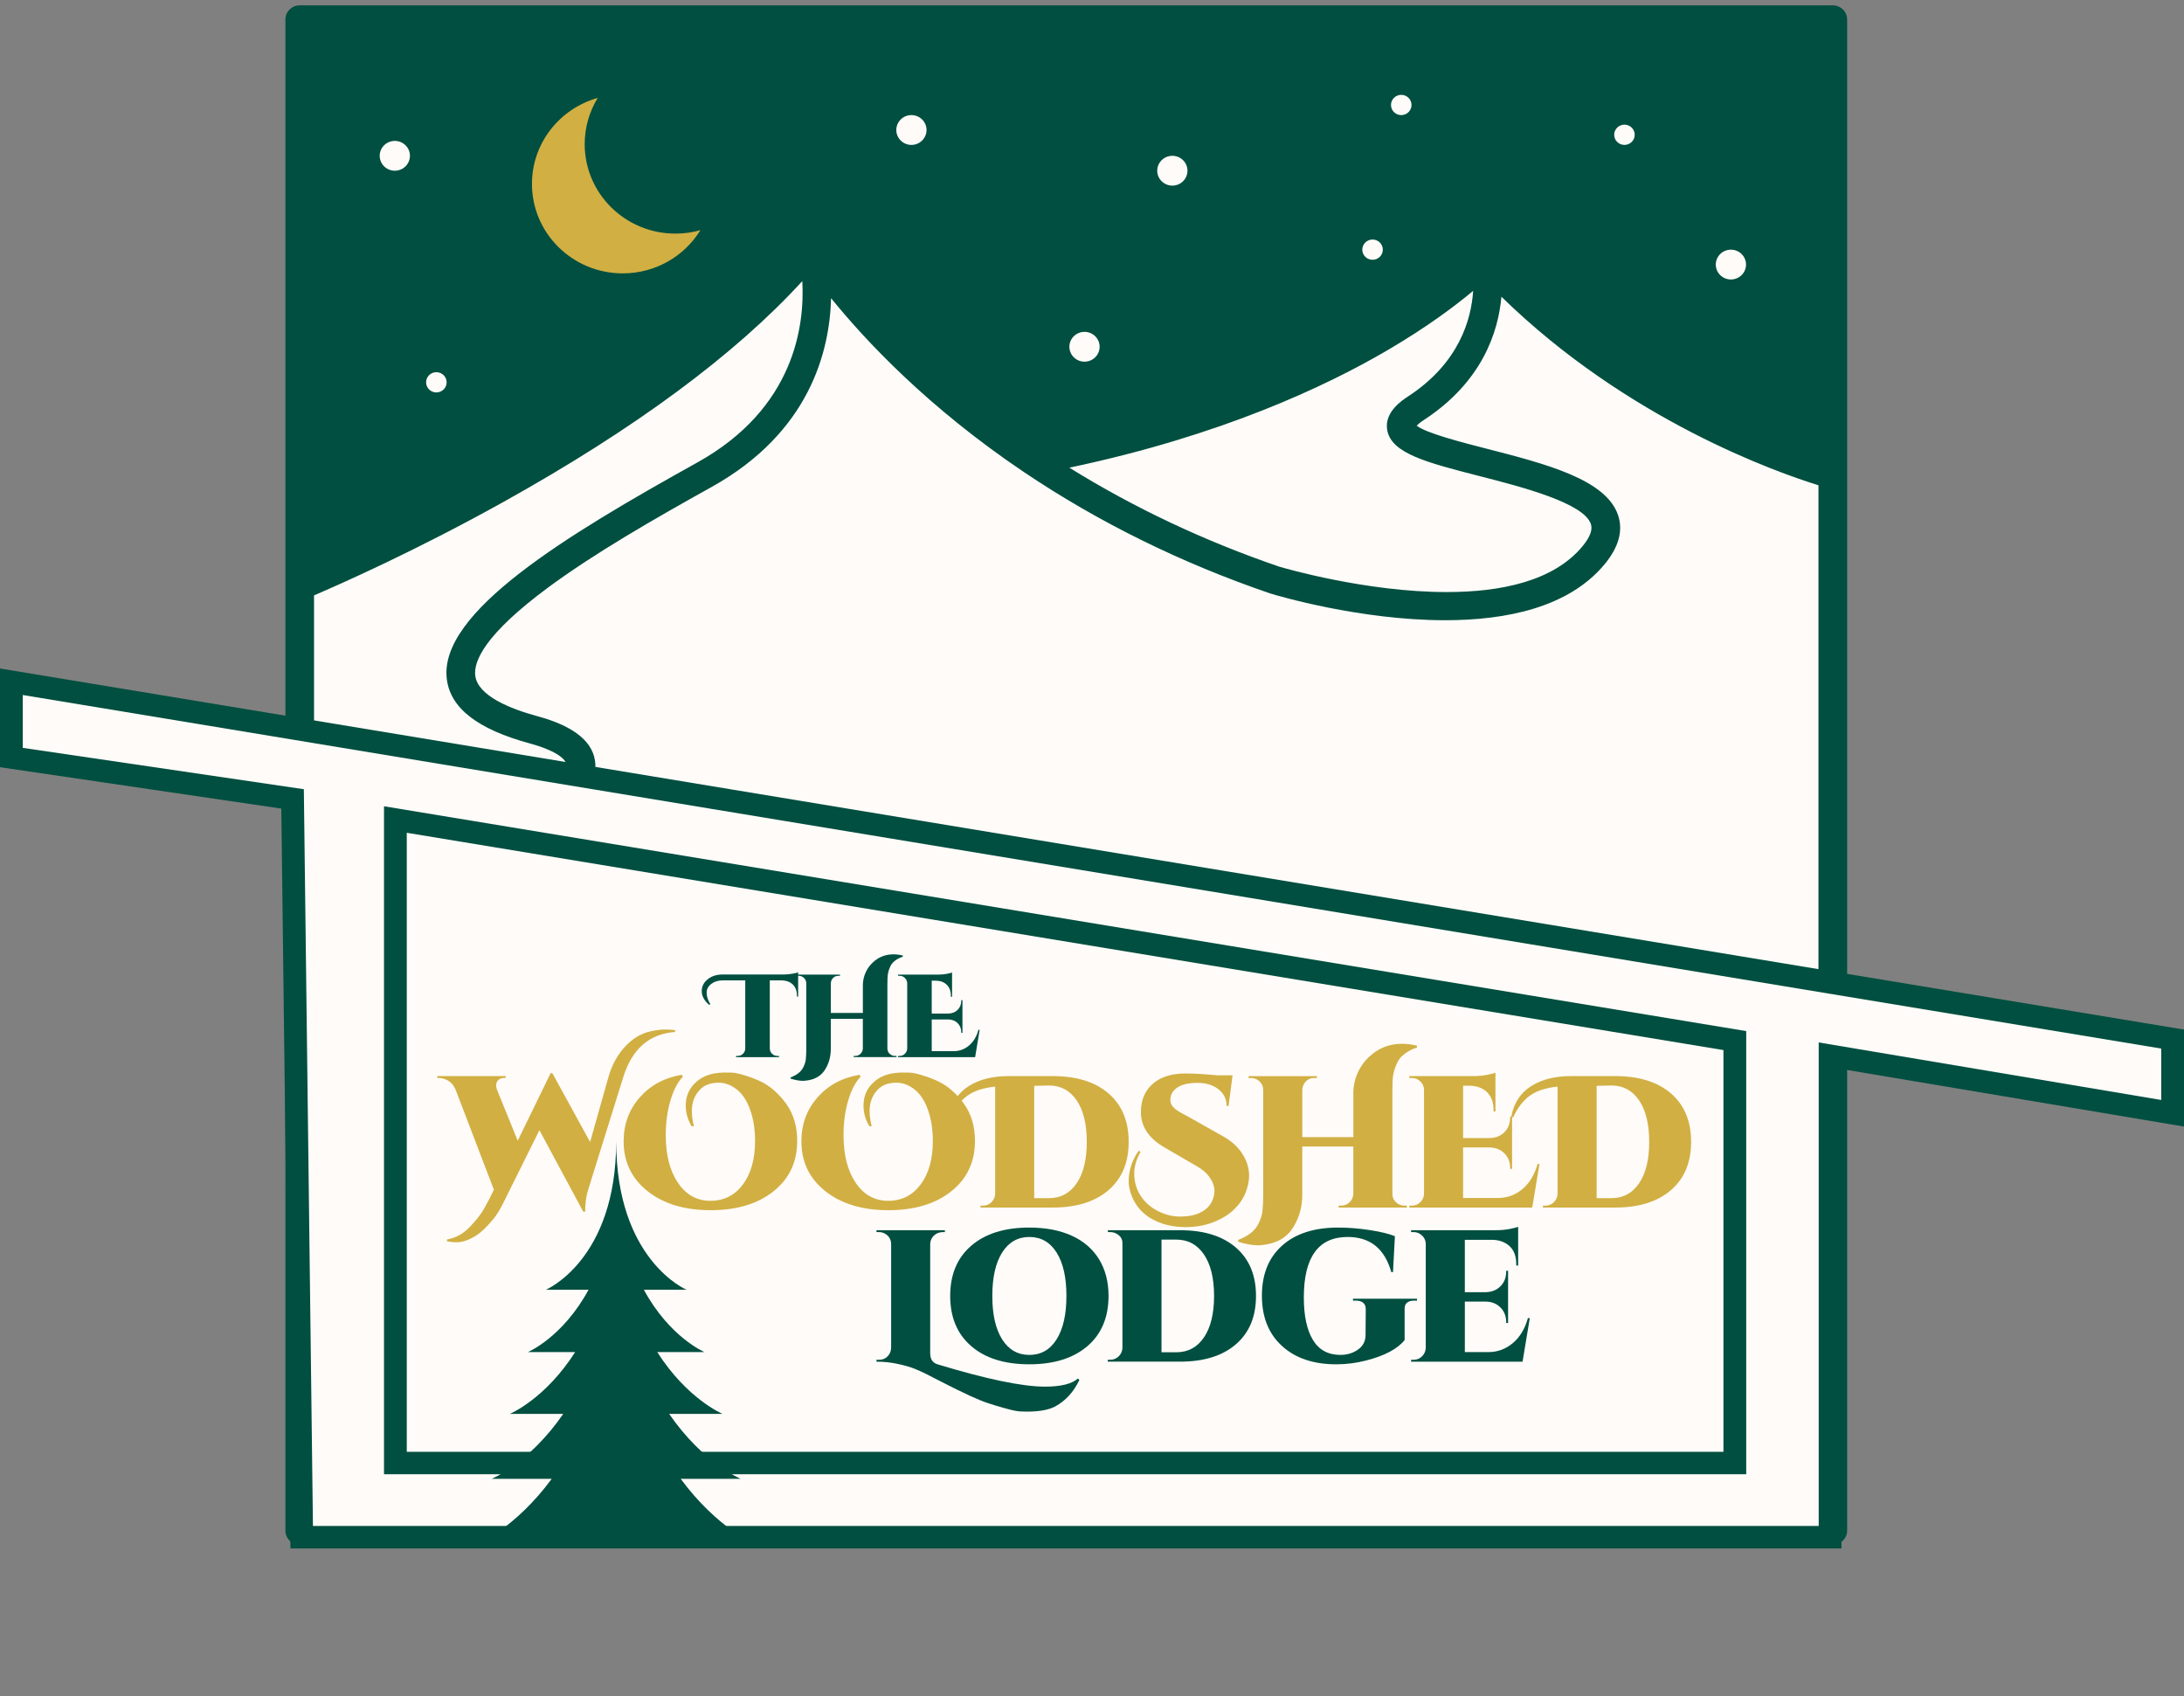 <svg width="264" height="205" viewBox="0 0 264 205" fill="none" xmlns="http://www.w3.org/2000/svg">
<rect x="0" y="0" width="264" height="205" fill="#808080" stroke="none"/>
<g clip-path="url(#clip0_32_961)">
<path d="M37.962 2.439L222.074 4.593V122.636L35.575 93.668L37.962 2.439Z" fill="#FFFBF8"/>
<path d="M221.547 0.646H36.231C35.274 0.646 34.499 1.41 34.499 2.353V70.81C34.499 70.81 34.499 70.818 34.499 70.823V184.983C34.499 185.926 35.274 186.69 36.231 186.69H221.547C222.504 186.69 223.28 185.926 223.28 184.983V2.353C223.28 1.41 222.504 0.646 221.547 0.646ZM209.231 30.174C210.241 30.174 211.059 30.981 211.059 31.975C211.059 32.969 210.239 33.776 209.231 33.776C208.222 33.776 207.403 32.969 207.403 31.975C207.403 30.981 208.222 30.174 209.231 30.174ZM196.362 15.065C197.048 15.065 197.604 15.614 197.604 16.289C197.604 16.964 197.047 17.513 196.362 17.513C195.677 17.513 195.12 16.964 195.12 16.289C195.12 15.614 195.677 15.065 196.362 15.065ZM169.383 11.463C170.069 11.463 170.625 12.011 170.625 12.686C170.625 13.361 170.068 13.91 169.383 13.91C168.698 13.91 168.141 13.361 168.141 12.686C168.141 12.011 168.698 11.463 169.383 11.463ZM165.914 28.949C166.6 28.949 167.155 29.497 167.155 30.172C167.155 30.847 166.598 31.396 165.914 31.396C165.229 31.396 164.672 30.847 164.672 30.172C164.672 29.497 165.229 28.949 165.914 28.949ZM141.713 18.83C142.723 18.83 143.54 19.638 143.54 20.632C143.54 21.626 142.721 22.433 141.713 22.433C140.704 22.433 139.885 21.626 139.885 20.632C139.885 19.638 140.704 18.83 141.713 18.83ZM131.094 40.107C132.104 40.107 132.922 40.914 132.922 41.908C132.922 42.903 132.103 43.71 131.094 43.71C130.086 43.71 129.266 42.903 129.266 41.908C129.266 40.914 130.086 40.107 131.094 40.107ZM167.741 42.312C172.558 39.491 175.943 36.935 178.072 35.149C177.856 38.548 176.416 43.853 170.22 47.901C169.501 48.37 167.316 49.798 167.682 51.955C168.162 54.797 172.427 55.891 178.881 57.547C183.888 58.831 191.457 60.773 192.307 63.342C192.535 64.031 192.193 64.934 191.288 66.024C187.774 70.266 181.363 71.555 174.871 71.553C165.137 71.553 155.222 68.656 154.641 68.484C145.595 65.392 137.078 61.374 129.263 56.52C147.474 52.687 160.147 46.762 167.74 42.314L167.741 42.312ZM110.171 13.91C111.182 13.91 111.999 14.717 111.999 15.711C111.999 16.705 111.18 17.513 110.171 17.513C109.163 17.513 108.344 16.705 108.344 15.711C108.344 14.717 109.163 13.91 110.171 13.91ZM52.747 44.981C53.434 44.981 53.989 45.53 53.989 46.205C53.989 46.88 53.432 47.429 52.747 47.429C52.062 47.429 51.505 46.88 51.505 46.205C51.505 45.53 52.062 44.981 52.747 44.981ZM47.725 17.029C48.736 17.029 49.553 17.836 49.553 18.83C49.553 19.824 48.734 20.632 47.725 20.632C46.717 20.632 45.898 19.824 45.898 18.83C45.898 17.836 46.717 17.029 47.725 17.029ZM37.962 71.952C41.008 70.65 50.228 66.581 60.915 60.63C76.76 51.805 88.87 42.851 96.982 33.97C97.282 39.284 96.076 49.34 84.305 55.885C68.423 64.714 53.001 74.01 54.01 82.074C54.449 85.592 57.735 88.135 64.054 89.85C66.796 90.595 68.46 91.6 68.506 92.538C68.536 93.181 67.915 96.768 52.621 104.295C46.893 107.114 41.088 109.504 37.96 110.744V71.951L37.962 71.952ZM72.477 183.276H52.747H72.477ZM140.105 182.32H117.67H140.105ZM181.863 182.32H143.571H181.863ZM205.031 183.276H185.209H205.031ZM48.477 182.904C48.375 183.019 48.298 183.145 48.232 183.276H37.962V114.421C40.581 113.404 47.413 110.675 54.149 107.362C70.38 99.376 72.091 94.987 71.967 92.38C71.842 89.743 69.488 87.785 64.975 86.56C61.709 85.675 57.755 84.105 57.449 81.659C57.233 79.93 58.582 76.678 66.241 71.014C71.81 66.895 79.033 62.739 86.008 58.86C97.861 52.268 100.298 42.461 100.458 36.032C104.575 41.123 112.168 49.251 123.804 57.073C132.815 63.131 142.818 68.059 153.537 71.719C153.555 71.726 153.574 71.732 153.592 71.737C154.303 71.954 164.36 74.958 174.687 74.958C182.093 74.958 189.64 73.412 193.971 68.182C195.669 66.132 196.216 64.147 195.598 62.281C194.159 57.938 186.835 56.059 179.752 54.241C176.772 53.477 172.378 52.349 171.245 51.443C171.392 51.29 171.659 51.055 172.132 50.746C179.231 46.108 181.123 40.031 181.489 35.859C196.738 50.768 214.858 57.115 219.814 58.646V183.278H209.543C209.478 183.147 209.401 183.021 209.3 182.906" fill="#004F40"/>
<path d="M35.367 96.551L1.376 91.551V82.391L262.624 125.577V134.543L221.217 127.589V185.779H36.469L35.367 96.551Z" fill="#FFFBF8"/>
<path d="M222.593 187.136H35.109L34.005 97.722L0 92.72V80.79L264 124.43V136.15L222.595 129.197V187.136H222.593ZM37.829 184.423H219.843V125.984L261.248 132.937V126.724L2.752 83.995V90.383L36.728 95.38L37.827 184.423H37.829Z" fill="#004F40"/>
<path d="M47.795 99.043V176.813H209.705V125.759L47.795 99.043Z" fill="#FFFBF8"/>
<path d="M211.081 178.169H46.419V97.441L211.081 124.612V178.169ZM49.171 175.457H208.329V126.907L49.171 100.645V175.455V175.457Z" fill="#004F40"/>
<path d="M85.708 121.432C85.121 120.918 84.826 120.368 84.826 119.779C84.826 119.229 85.052 118.763 85.506 118.383C85.988 117.975 86.615 117.77 87.385 117.77H94.772C95.07 117.77 95.394 117.742 95.74 117.684C96.087 117.627 96.333 117.571 96.477 117.513V120.449L96.333 120.435V120.336C96.333 119.567 96.043 119.024 95.465 118.712C95.185 118.57 94.853 118.493 94.468 118.483H93.052V126.734C93.061 126.981 93.155 127.19 93.333 127.361C93.511 127.531 93.725 127.617 93.976 127.617H94.164V127.759H88.974V127.617H89.161C89.412 127.617 89.626 127.531 89.804 127.361C89.982 127.19 90.076 126.986 90.086 126.748V118.483H87.382C86.843 118.483 86.395 118.611 86.038 118.868C85.624 119.163 85.417 119.53 85.417 119.972C85.417 120.414 85.566 120.877 85.865 121.362L85.707 121.433L85.708 121.432Z" fill="#004F40"/>
<path d="M103.361 127.616C103.621 127.616 103.84 127.528 104.018 127.353C104.196 127.177 104.29 126.965 104.3 126.719V123.129H100.426V126.762C100.426 127.702 100.194 128.538 99.731 129.27C99.249 130.039 98.483 130.481 97.432 130.596C97.326 130.615 97.21 130.625 97.086 130.625C96.633 130.625 96.127 130.534 95.567 130.354V130.212C96.338 129.916 96.85 129.508 97.1 128.986C97.274 128.635 97.376 128.316 97.405 128.032C97.444 127.662 97.463 127.239 97.463 126.764V118.814C97.453 118.566 97.359 118.357 97.181 118.187C97.003 118.016 96.788 117.93 96.539 117.93H96.351V117.788H101.541V117.93H101.353C101.007 117.93 100.746 118.072 100.573 118.357C100.486 118.49 100.439 118.638 100.429 118.799V122.418H104.303V119.069C104.303 118.528 104.418 118.005 104.649 117.502C104.881 117 105.208 116.567 105.632 116.205C106.297 115.626 107.087 115.336 108.004 115.336C108.36 115.336 108.736 115.384 109.131 115.478V115.62C108.668 115.762 108.273 115.995 107.945 116.318C107.743 116.508 107.565 116.85 107.411 117.344C107.334 117.592 107.29 117.874 107.282 118.192C107.272 118.511 107.267 118.803 107.267 119.067V126.719C107.267 127.051 107.416 127.308 107.716 127.488C107.86 127.574 108.02 127.616 108.193 127.616H108.366V127.758H103.191V127.616H103.364H103.361Z" fill="#004F40"/>
<path d="M108.739 127.616C108.99 127.616 109.203 127.528 109.381 127.353C109.56 127.177 109.653 126.965 109.663 126.719V118.827C109.653 118.523 109.524 118.281 109.273 118.101C109.119 117.987 108.941 117.93 108.739 117.93H108.551V117.788H113.366C113.78 117.788 114.149 117.754 114.471 117.689C114.793 117.622 114.999 117.571 115.085 117.533V120.468H114.941V120.355C114.941 119.795 114.782 119.353 114.463 119.029C114.146 118.707 113.702 118.535 113.132 118.517H112.626V122.493H114.635C115.098 122.483 115.473 122.333 115.763 122.045C116.053 121.754 116.197 121.383 116.197 120.926V120.869H116.341V124.83H116.197V124.758C116.197 124.312 116.053 123.945 115.763 123.654C115.473 123.366 115.103 123.216 114.649 123.206H112.626V127.038H115.271C115.974 127.038 116.597 126.81 117.136 126.354C117.675 125.898 118.056 125.266 118.277 124.459H118.421L117.873 127.764H108.548V127.622H108.736L108.739 127.616Z" fill="#004F40"/>
<path d="M78.7 124.626C79.36 124.49 79.912 124.422 80.358 124.422C80.803 124.422 81.217 124.444 81.601 124.49V124.717C78.485 124.943 76.396 126.767 75.337 130.186L71.054 143.918C70.838 144.66 70.732 145.499 70.732 146.437H70.502L65.205 136.587L60.921 145.212C60.476 146.134 60.042 146.846 59.62 147.345C59.197 147.844 58.828 148.245 58.514 148.548C58.198 148.851 57.881 149.108 57.559 149.32C56.683 149.864 55.901 150.137 55.21 150.137C54.84 150.137 54.449 150.099 54.034 150.024V149.797C55.062 149.615 55.969 149.124 56.752 148.321C57.567 147.474 58.15 146.732 58.502 146.097C58.993 145.22 59.393 144.448 59.7 143.782L55.025 131.571C54.81 131.132 54.522 130.807 54.162 130.594C53.801 130.382 53.429 130.277 53.045 130.277H52.861V130.05H61.128V130.277H60.921C60.46 130.277 60.154 130.489 60 130.912C59.984 131.003 59.977 131.108 59.977 131.229C59.977 131.351 60.008 131.502 60.069 131.684L62.581 137.857L66.565 129.687L66.772 129.709L71.332 138.016L73.544 130.186C73.913 128.87 74.504 127.727 75.316 126.759C76.283 125.609 77.413 124.897 78.701 124.626H78.7Z" fill="#D1AF43"/>
<path d="M83.605 136.111C83.129 135.325 82.891 134.492 82.891 133.614C82.891 132.404 83.353 131.421 84.274 130.665C84.826 130.195 85.509 129.886 86.323 129.734C86.814 129.659 87.21 129.621 87.51 129.621C87.809 129.621 88.128 129.624 88.465 129.632C88.802 129.64 89.297 129.742 89.951 129.939C90.604 130.135 91.237 130.374 91.852 130.653C92.466 130.934 93.045 131.315 93.591 131.799C94.136 132.284 94.615 132.812 95.03 133.388C95.92 134.629 96.365 136.127 96.365 137.882C96.365 140.424 95.41 142.456 93.498 143.977C91.586 145.497 89.058 146.258 85.91 146.258C82.763 146.258 80.222 145.494 78.287 143.966C76.353 142.437 75.386 140.425 75.386 137.929C75.386 135.87 76.034 134.104 77.332 132.629C78.629 131.153 80.322 130.242 82.41 129.894L82.548 130.12C81.918 130.771 81.415 131.735 81.039 133.015C80.662 134.294 80.474 135.674 80.474 137.156C80.474 139.562 80.965 141.491 81.947 142.945C82.93 144.397 84.238 145.124 85.873 145.124C87.508 145.124 88.817 144.465 89.799 143.149C90.782 141.833 91.272 140.078 91.272 137.884C91.272 136.493 91.076 135.243 90.685 134.139C90.293 133.035 89.752 132.211 89.061 131.665C88.37 131.121 87.641 130.848 86.874 130.848C85.875 130.848 85.108 131.143 84.57 131.733C83.94 132.415 83.626 133.262 83.626 134.275C83.626 134.849 83.71 135.464 83.879 136.113H83.602L83.605 136.111Z" fill="#D1AF43"/>
<path d="M105.093 136.111C104.617 135.325 104.379 134.492 104.379 133.614C104.379 132.404 104.84 131.421 105.762 130.665C106.314 130.195 106.997 129.886 107.811 129.734C108.302 129.659 108.698 129.621 108.998 129.621C109.297 129.621 109.616 129.624 109.953 129.632C110.29 129.64 110.785 129.742 111.439 129.939C112.091 130.135 112.724 130.374 113.34 130.653C113.953 130.934 114.533 131.315 115.078 131.799C115.624 132.284 116.103 132.812 116.518 133.388C117.408 134.629 117.853 136.127 117.853 137.882C117.853 140.424 116.898 142.456 114.986 143.977C113.074 145.497 110.545 146.258 107.398 146.258C104.251 146.258 101.709 145.494 99.775 143.966C97.84 142.437 96.874 140.425 96.874 137.929C96.874 135.87 97.521 134.104 98.82 132.629C100.116 131.153 101.81 130.242 103.898 129.894L104.036 130.12C103.406 130.771 102.903 131.735 102.527 133.015C102.15 134.294 101.962 135.674 101.962 137.156C101.962 139.562 102.453 141.491 103.435 142.945C104.418 144.397 105.726 145.124 107.361 145.124C108.996 145.124 110.304 144.465 111.287 143.149C112.27 141.833 112.76 140.078 112.76 137.884C112.76 136.493 112.564 135.243 112.172 134.139C111.781 133.035 111.24 132.211 110.549 131.665C109.857 131.121 109.129 130.848 108.362 130.848C107.363 130.848 106.595 131.143 106.058 131.733C105.428 132.415 105.114 133.262 105.114 134.275C105.114 134.849 105.198 135.464 105.367 136.113H105.09L105.093 136.111Z" fill="#D1AF43"/>
<path d="M127.248 145.938H118.519V145.711H118.818C119.216 145.711 119.558 145.571 119.843 145.292C120.128 145.012 120.277 144.676 120.291 144.282V131.322C118.679 131.488 117.458 131.935 116.629 132.66C115.923 133.281 115.355 134.076 114.925 135.044L114.695 134.953C115.002 133.319 115.797 132.094 117.078 131.276C118.36 130.459 119.967 130.05 121.902 130.05H127.244C130.131 130.05 132.385 130.751 134.003 132.15C135.622 133.549 136.433 135.497 136.433 137.994C136.433 140.491 135.619 142.439 133.992 143.838C132.365 145.237 130.115 145.938 127.244 145.938H127.248ZM125.014 144.803H126.786C128.214 144.803 129.334 144.202 130.149 142.999C130.963 141.796 131.369 140.127 131.369 137.994C131.369 135.861 130.963 134.192 130.149 132.989C129.334 131.786 128.214 131.185 126.786 131.185L125.014 131.229V144.802V144.803Z" fill="#D1AF43"/>
<path d="M150.992 142.08C150.992 142.731 150.846 143.423 150.555 144.157C150.264 144.891 149.796 145.568 149.15 146.188C148.504 146.809 147.677 147.315 146.663 147.709C145.65 148.103 144.544 148.299 143.346 148.299C142.148 148.299 141.073 148.109 140.121 147.731C138.34 147.035 137.181 145.816 136.644 144.077C136.506 143.608 136.437 143.17 136.437 142.761C136.437 141.445 136.843 140.212 137.657 139.061L137.864 139.221C137.358 140.114 137.105 140.976 137.105 141.809C137.105 142.838 137.366 143.746 137.889 144.532C138.41 145.319 139.109 145.931 139.985 146.37C140.861 146.809 141.755 147.029 142.668 147.029C143.581 147.029 144.353 146.885 144.983 146.598C145.613 146.311 146.072 145.925 146.365 145.44C146.657 144.957 146.802 144.449 146.802 143.919C146.802 143.39 146.61 142.849 146.226 142.297C145.842 141.745 145.274 141.265 144.521 140.856L140.767 138.677C138.863 137.573 137.911 136.15 137.911 134.411C137.911 132.852 138.463 131.649 139.569 130.802C140.49 130.09 141.742 129.734 143.323 129.734C144.337 129.734 145.627 129.811 147.193 129.961H148.99L148.506 133.661H148.276C148.276 132.83 147.945 132.155 147.285 131.641C146.624 131.127 145.779 130.869 144.751 130.869C143.723 130.869 142.932 131.043 142.38 131.39C141.828 131.738 141.528 132.199 141.481 132.775C141.434 133.169 141.543 133.501 141.803 133.774C142.033 134.017 142.263 134.202 142.495 134.331C142.724 134.46 142.932 134.577 143.116 134.683C143.301 134.789 143.43 134.857 143.508 134.888L147.814 137.316C148.781 137.846 149.534 138.505 150.071 139.291C150.685 140.185 150.992 141.115 150.992 142.083V142.08Z" fill="#D1AF43"/>
<path d="M162.093 145.711C162.507 145.711 162.857 145.571 163.14 145.292C163.424 145.012 163.574 144.676 163.589 144.282V138.562H157.418V144.35C157.418 145.848 157.049 147.179 156.312 148.345C155.545 149.571 154.324 150.274 152.65 150.456C152.482 150.486 152.297 150.501 152.098 150.501C151.376 150.501 150.57 150.357 149.679 150.07V149.844C150.908 149.374 151.721 148.723 152.121 147.892C152.397 147.332 152.558 146.825 152.605 146.372C152.666 145.781 152.697 145.108 152.697 144.352V131.687C152.681 131.295 152.532 130.961 152.248 130.689C151.964 130.416 151.622 130.28 151.224 130.28H150.924V130.054H159.192V130.28H158.892C158.34 130.28 157.926 130.507 157.649 130.961C157.512 131.174 157.434 131.408 157.419 131.665V137.429H163.591V132.096C163.591 131.233 163.775 130.401 164.143 129.599C164.512 128.796 165.033 128.109 165.708 127.533C166.767 126.611 168.026 126.148 169.485 126.148C170.053 126.148 170.652 126.225 171.282 126.374V126.601C170.545 126.828 169.916 127.199 169.393 127.713C169.071 128.016 168.786 128.56 168.541 129.347C168.418 129.741 168.348 130.191 168.334 130.697C168.318 131.204 168.311 131.668 168.311 132.093V144.28C168.311 144.81 168.549 145.218 169.025 145.505C169.255 145.641 169.509 145.71 169.784 145.71H170.061V145.936H161.816V145.71H162.093V145.711Z" fill="#D1AF43"/>
<path d="M170.66 145.711C171.059 145.711 171.4 145.571 171.685 145.292C171.97 145.012 172.119 144.676 172.134 144.282V131.708C172.117 131.225 171.91 130.839 171.512 130.551C171.266 130.369 170.982 130.279 170.66 130.279H170.361V130.052H178.03C178.69 130.052 179.278 129.999 179.791 129.892C180.306 129.787 180.631 129.703 180.77 129.644V134.32H180.54V134.138C180.54 133.244 180.286 132.542 179.781 132.027C179.275 131.513 178.569 131.241 177.662 131.21H176.856V137.543H180.056C180.793 137.528 181.392 137.289 181.853 136.828C182.315 136.367 182.545 135.773 182.545 135.046V134.955H182.775V141.265H182.545V141.151C182.545 140.44 182.315 139.854 181.853 139.392C181.394 138.931 180.801 138.691 180.081 138.677H176.856V144.783H181.07C182.19 144.783 183.181 144.419 184.041 143.693C184.9 142.967 185.507 141.96 185.86 140.674H186.09L185.214 145.939H170.359V145.713H170.659L170.66 145.711Z" fill="#D1AF43"/>
<path d="M195.234 145.938H186.505V145.711H186.804C187.202 145.711 187.544 145.571 187.829 145.292C188.114 145.012 188.263 144.676 188.277 144.282V131.322C186.665 131.488 185.444 131.935 184.615 132.66C183.909 133.281 183.341 134.076 182.911 135.044L182.681 134.953C182.988 133.319 183.783 132.094 185.064 131.276C186.346 130.459 187.953 130.05 189.888 130.05H195.23C198.117 130.05 200.37 130.751 201.989 132.15C203.608 133.549 204.419 135.497 204.419 137.994C204.419 140.491 203.605 142.439 201.978 143.838C200.351 145.237 198.101 145.938 195.23 145.938H195.234ZM193 144.803H194.772C196.2 144.803 197.32 144.202 198.135 142.999C198.949 141.796 199.355 140.127 199.355 137.994C199.355 135.861 198.949 134.192 198.135 132.989C197.32 131.786 196.2 131.185 194.772 131.185L193 131.229V144.802V144.803Z" fill="#D1AF43"/>
<path d="M126.307 167.582C128.226 167.582 129.555 167.256 130.291 166.605L130.476 166.765C129.801 168.202 128.833 169.268 127.575 169.965C126.791 170.388 125.64 170.6 124.12 170.6C123.966 170.6 123.701 170.592 123.325 170.578C122.948 170.562 122.342 170.438 121.505 170.203C120.668 169.968 119.966 169.756 119.398 169.568C118.829 169.378 118.115 169.088 117.256 168.694C116.181 168.194 115.153 167.692 114.17 167.184C113.188 166.677 112.47 166.31 112.017 166.084C111.564 165.857 111.093 165.642 110.6 165.437C110.108 165.233 109.433 165.037 108.574 164.847C107.714 164.657 106.838 164.563 105.948 164.563V164.337H106.247C106.799 164.337 107.222 164.102 107.513 163.633C107.636 163.421 107.704 163.178 107.72 162.907V150.333C107.704 149.773 107.452 149.357 106.961 149.086C106.746 148.964 106.508 148.904 106.247 148.904H105.948V148.677H114.216V148.904H114.008C113.563 148.904 113.194 149.039 112.903 149.312C112.611 149.585 112.457 149.925 112.441 150.333V163.542C112.441 164.254 112.733 164.7 113.317 164.881C119.258 166.682 123.589 167.582 126.306 167.582H126.307Z" fill="#004F40"/>
<path d="M124.418 148.358C126.398 148.358 128.106 148.684 129.542 149.335C130.978 149.986 132.079 150.935 132.848 152.182C133.615 153.43 133.999 154.911 133.999 156.619C133.999 159.207 133.147 161.23 131.442 162.69C129.738 164.15 127.397 164.881 124.418 164.881C121.439 164.881 119.101 164.151 117.405 162.69C115.708 161.23 114.86 159.206 114.86 156.619C114.86 154.033 115.708 152.009 117.405 150.549C119.101 149.089 121.439 148.358 124.418 148.358ZM121.136 161.864C121.926 163.119 123.026 163.748 124.429 163.748C125.833 163.748 126.932 163.121 127.722 161.864C128.512 160.608 128.909 158.859 128.909 156.621C128.909 154.383 128.514 152.634 127.722 151.378C126.93 150.123 125.833 149.494 124.429 149.494C123.026 149.494 121.926 150.123 121.136 151.378C120.345 152.634 119.95 154.383 119.95 156.621C119.95 158.859 120.345 160.608 121.136 161.864Z" fill="#004F40"/>
<path d="M149.394 150.775C151.013 152.174 151.824 154.122 151.824 156.619C151.824 159.116 151.015 161.064 149.394 162.463C147.774 163.863 145.522 164.563 142.635 164.563H133.906V164.336H134.206C134.604 164.336 134.946 164.196 135.231 163.917C135.515 163.638 135.664 163.301 135.679 162.907V150.196C135.679 149.832 135.53 149.526 135.231 149.277C134.931 149.028 134.589 148.902 134.206 148.902H133.929L133.906 148.676H142.635C145.522 148.676 147.775 149.376 149.394 150.775ZM140.401 149.811V163.43H142.174C143.602 163.43 144.722 162.829 145.537 161.626C146.351 160.423 146.757 158.754 146.757 156.621C146.757 154.488 146.351 152.819 145.537 151.616C144.722 150.413 143.602 149.811 142.174 149.811H140.401Z" fill="#004F40"/>
<path d="M161.52 164.882C158.771 164.882 156.587 164.145 154.968 162.669C153.348 161.194 152.538 159.167 152.538 156.586C152.538 154.004 153.353 151.989 154.98 150.538C156.607 149.086 158.863 148.358 161.75 148.358C162.993 148.358 164.275 148.46 165.596 148.664C166.917 148.869 167.923 149.114 168.614 149.402L168.384 153.736H168.177C167.379 150.908 165.621 149.493 162.903 149.493C159.372 149.493 157.605 151.929 157.605 156.801C157.605 159.011 157.97 160.72 158.7 161.931C159.428 163.142 160.539 163.746 162.028 163.746C162.843 163.746 163.552 163.531 164.159 163.1C164.766 162.669 165.069 162.076 165.069 161.318L165.091 158.208C165.091 157.877 164.988 157.623 164.78 157.447C164.573 157.274 164.285 157.186 163.918 157.186H163.548V156.959H171.287V157.186H170.942C170.558 157.186 170.267 157.274 170.066 157.447C169.867 157.621 169.775 157.875 169.789 158.208V161.953C168.93 163.028 167.371 163.852 165.114 164.427C163.947 164.731 162.749 164.882 161.522 164.882H161.52Z" fill="#004F40"/>
<path d="M170.871 164.337C171.269 164.337 171.611 164.196 171.896 163.917C172.18 163.638 172.329 163.301 172.344 162.907V150.333C172.328 149.85 172.121 149.464 171.722 149.177C171.476 148.995 171.193 148.904 170.871 148.904H170.571V148.677H180.774C181.434 148.677 182.02 148.625 182.535 148.518C183.05 148.412 183.375 148.328 183.514 148.269V152.945H183.285V152.763C183.285 151.552 182.839 150.705 181.949 150.222C181.518 149.979 181.005 149.851 180.406 149.836H177.066V156.168H179.577C180.314 156.153 180.913 155.914 181.374 155.453C181.836 154.992 182.066 154.398 182.066 153.671V153.58H182.295V159.89H182.066V159.777C182.066 159.065 181.836 158.48 181.374 158.017C180.914 157.556 180.322 157.317 179.602 157.302H177.068V163.408H179.901C181.021 163.408 182.012 163.044 182.872 162.318C183.731 161.592 184.338 160.586 184.691 159.3H184.921L184.045 164.565H170.573V164.338H170.872L170.871 164.337Z" fill="#004F40"/>
<path d="M66.689 178.724H59.441C59.441 178.724 63.99 176.819 68.086 170.873H61.635C61.635 170.873 65.906 169.086 69.524 163.405H63.809C63.809 163.405 68.012 161.645 71.144 155.871H65.983C65.983 155.871 74.486 152.315 74.486 137.926C74.486 152.313 82.988 155.871 82.988 155.871H77.827C80.96 161.645 85.163 163.405 85.163 163.405H79.448C83.066 169.085 87.337 170.873 87.337 170.873H80.885C84.981 176.819 89.53 178.724 89.53 178.724H82.283C86.712 184.733 91.384 186.69 91.384 186.69H57.591C57.591 186.69 62.261 184.734 66.692 178.724H66.689Z" fill="#004F40"/>
<path d="M72.257 11.831C71.255 13.463 70.678 15.376 70.678 17.422C70.678 23.393 75.59 28.234 81.65 28.234C82.697 28.234 83.707 28.087 84.667 27.816C82.746 30.946 79.257 33.038 75.274 33.038C69.215 33.038 64.303 28.197 64.303 22.226C64.303 17.286 67.665 13.122 72.258 11.83L72.257 11.831Z" fill="#D1AF43"/>
</g>
<defs>
<clipPath id="clip0_32_961">
<rect width="264" height="204" fill="white" transform="translate(0 0.646)"/>
</clipPath>
</defs>
</svg>
